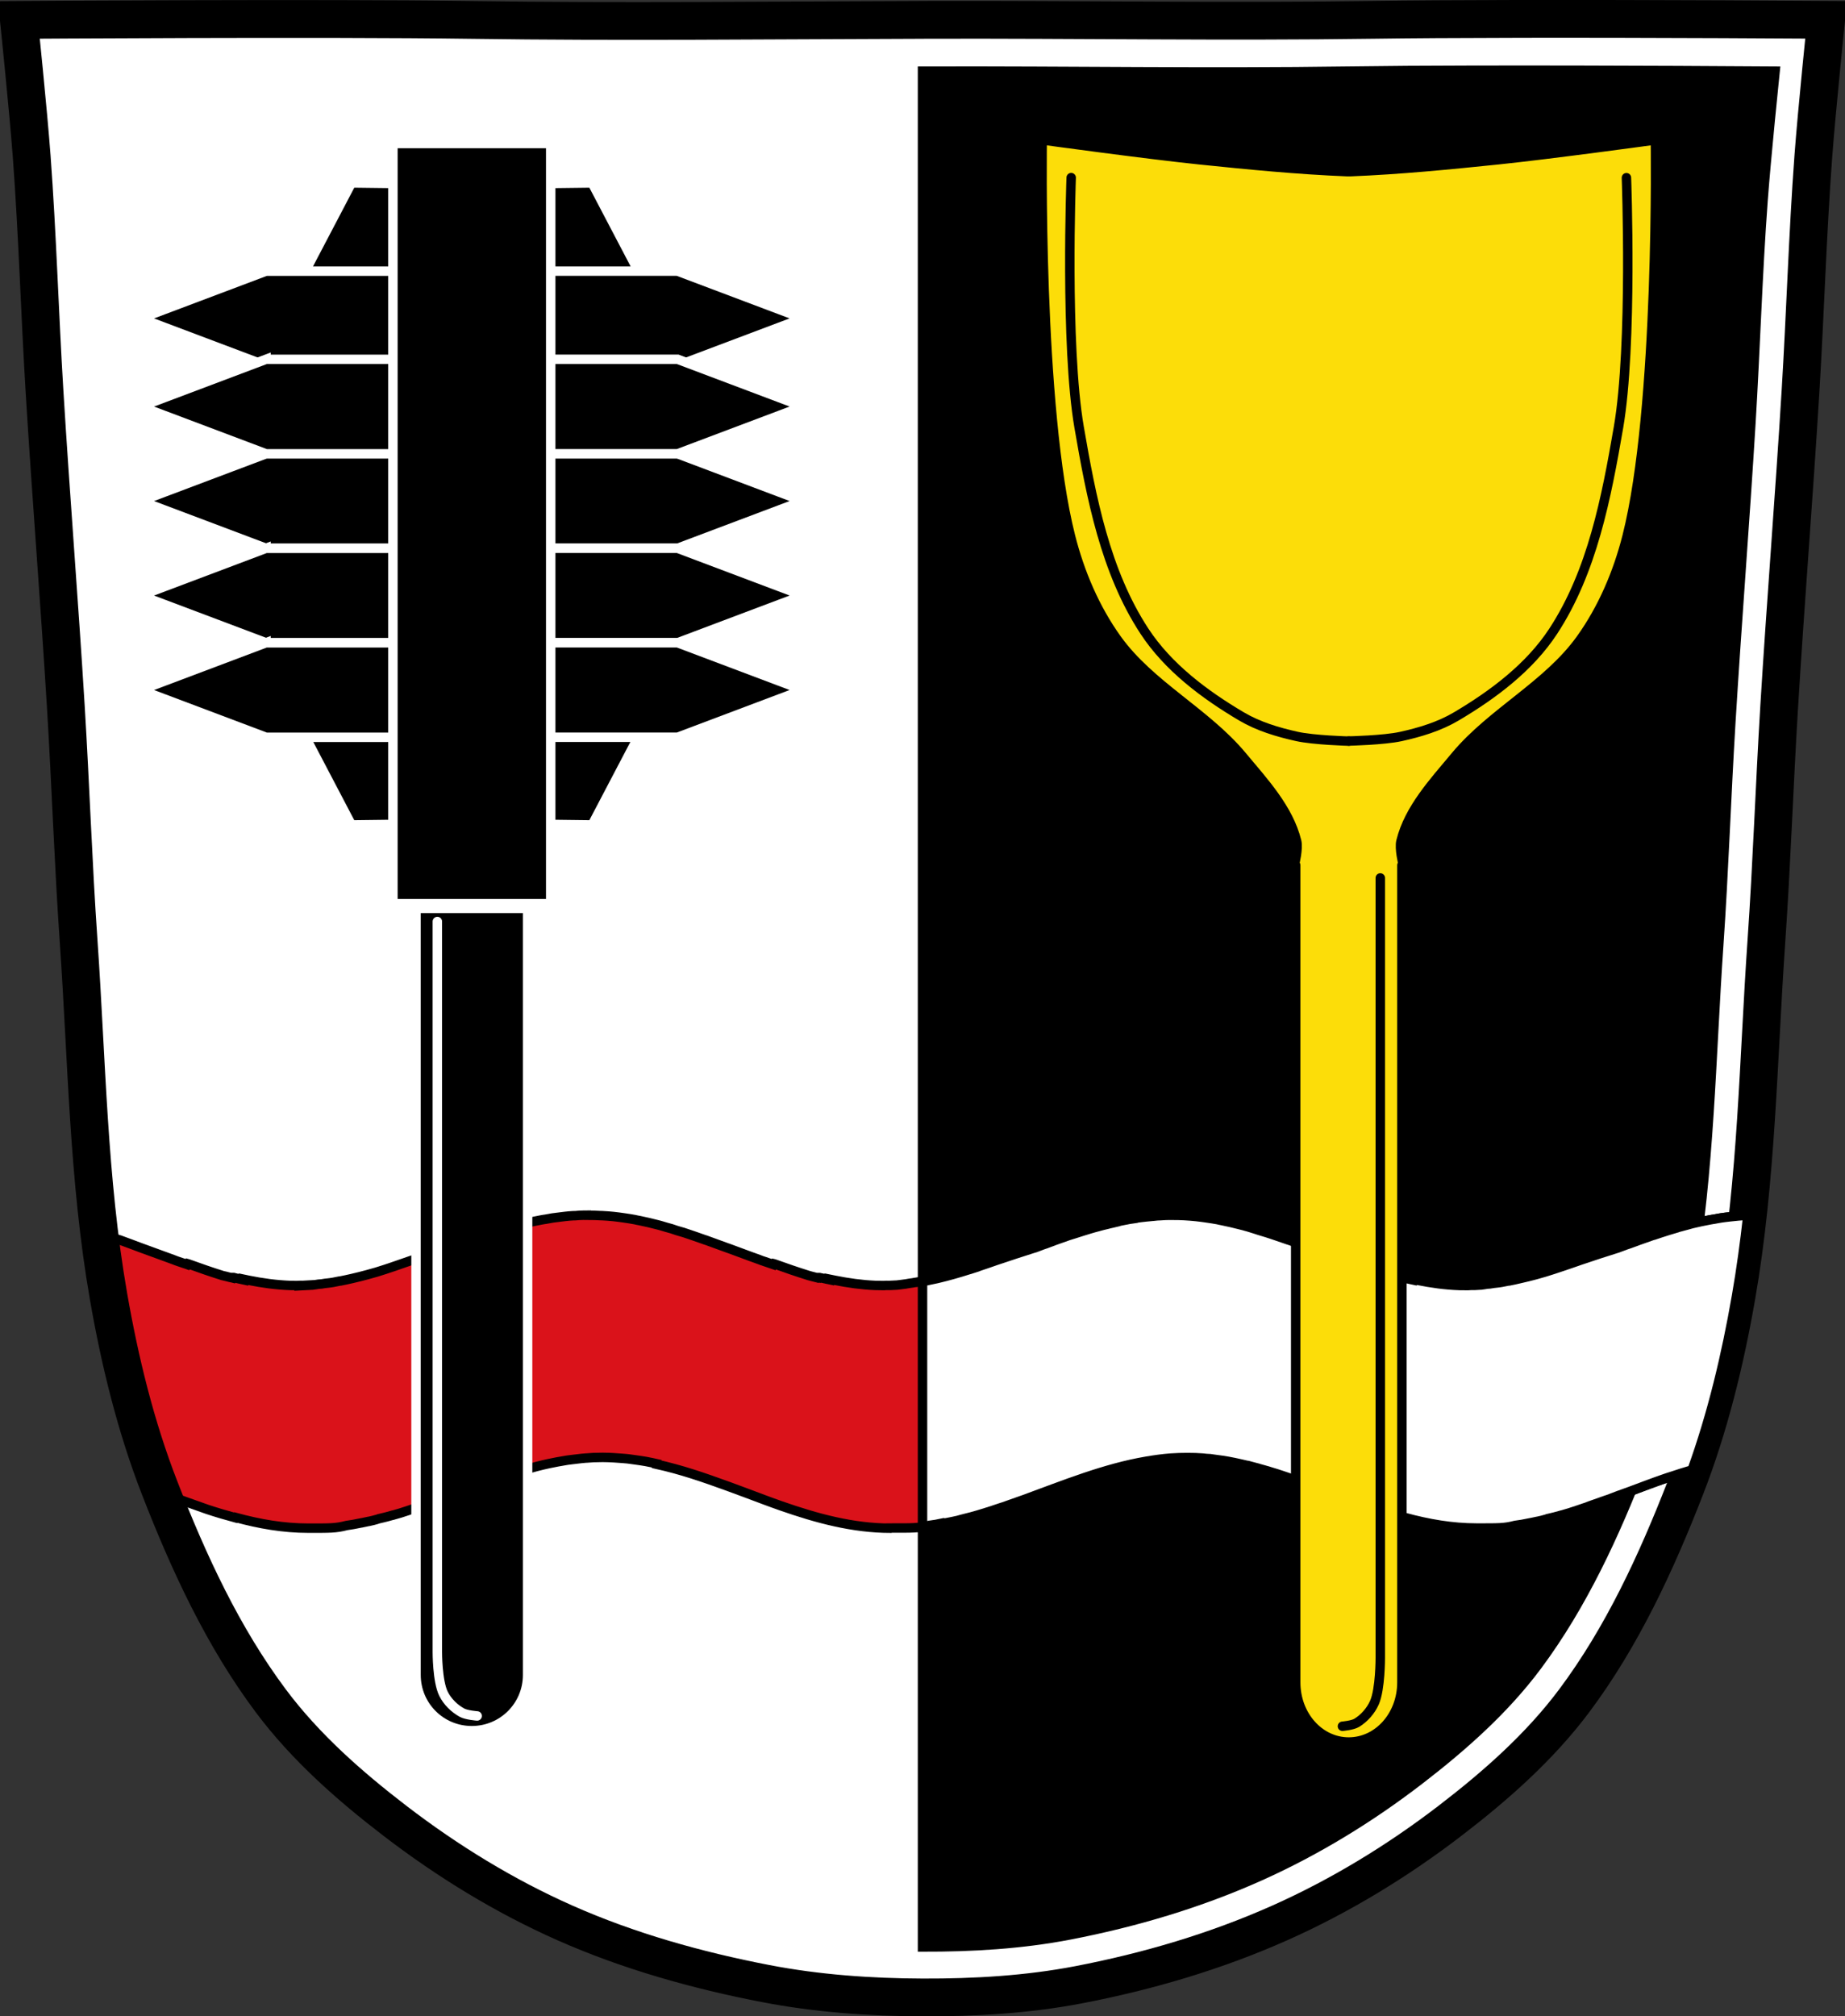 <?xml version="1.0" encoding="UTF-8" standalone="no"?><svg xmlns="http://www.w3.org/2000/svg" viewBox="0 0 977.12 1067.6"><rect x="0" y="0" width="977.12" height="1067.6" fill="#333333" stroke="none"/><g transform="translate(116.76 26.511)"><path d="m681.63-16.486c-26.17.053-51.02.198-70.798.478-79.11 1.122-156.7-.214-235.05 0-2.653.007-5.305.036-7.958.043-78.35.214-155.94 1.122-235.05 0-79.11-1.122-239.53 0-239.53 0 0 0 4.995 48.18 6.784 72.32 3.067 41.38 4.256 82.87 6.784 124.29 3.405 55.766 7.902 111.49 11.307 167.25 2.529 41.41 3.91 82.9 6.784 124.29 4.346 62.59 5.02 125.75 15.786 187.56 6.02 34.562 14.418 68.979 27.14 101.67 15.355 39.473 33.473 78.71 58.839 112.63 18.288 24.456 41.648 45.04 65.884 63.62 27.747 21.272 57.962 39.816 89.93 53.968 33.818 14.97 69.917 25.08 106.24 32.09 27.334 5.278 55.35 7.255 83.19 7.349 27.662.094 55.55-1.52 82.71-6.741 36.46-7.01 72.54-17.626 106.46-32.746 31.934-14.235 62.23-32.696 89.98-53.968 24.24-18.58 47.595-39.17 65.884-63.62 25.365-33.919 43.484-73.16 58.839-112.63 12.718-32.695 21.12-67.16 27.14-101.72 10.762-61.814 11.441-124.97 15.786-187.56 2.874-41.39 4.255-82.87 6.784-124.29 3.405-55.766 7.902-111.44 11.307-167.21 2.528-41.41 3.717-82.909 6.784-124.29 1.789-24.14 6.784-72.32 6.784-72.32 0 0-90.24-.636-168.73-.478" fill="#fff"/><g stroke="#000"><g stroke-width="5"><path d="m664.12 10.687c-24.687.05-48.12.208-66.782.474-74.64 1.064-147.86-.203-221.78 0-1.247.003-2.498-.008-3.745 0v993.18c.029 0 .059 0 .089 0 26.1.088 52.41-1.451 78.05-6.403 34.4-6.646 68.45-16.722 100.45-31.06 30.13-13.502 58.706-31.01 84.89-51.19 22.866-17.623 44.898-37.15 62.15-60.35 23.932-32.17 41.03-69.39 55.52-106.83 12-31.01 19.915-63.699 25.592-96.48 10.154-58.63 10.819-118.53 14.919-177.9 2.711-39.26 4.01-78.6 6.398-117.88 3.212-52.894 7.432-105.71 10.644-158.61 2.386-39.28 3.534-78.63 6.428-117.88 1.688-22.901 6.398-68.59 6.398-68.59 0 0-85.16-.624-159.22-.474z"/><path d="m194.62 616.87c-1.584 0-3.146.06-4.719.125-.623.028-1.193.12-1.813.156-.405.023-.94.004-1.344.031-.653.044-1.256.073-1.906.125-1.44.119-2.815.303-4.25.469-1.587.182-3.109.356-4.688.594-1.269.19-2.583.465-3.844.688-.229.042-.521.052-.75.094-.465.086-.974.16-1.438.25-3.165.601-6.209 1.223-9.344 2-.811.2-1.662.477-2.469.688-1.648.428-3.202.843-4.844 1.313-.14.042-.391.145-.531.188-1.612.463-3.177.911-4.781 1.406-2.639.815-5.248 1.709-7.875 2.594-.154.055-.315.042-.469.094-2.395.813-4.831 1.68-7.219 2.531-1.627.579-3.255 1.219-4.875 1.813-.619.225-1.164.367-1.781.594-1.261.463-2.616.94-3.875 1.406-.05 0 0.0.094-.031.094-6.99 2.157-13.859 4.388-20.75 6.719-3.07 1.098-6.1 2.153-9.188 3.188-.003.007-.063-.007-.063 0-.003.007.003.024 0 .031-3.087 1.033-6.149 2.071-9.25 3-1.589.478-3.215.901-4.813 1.344-2.592.717-5.23 1.356-7.844 1.969-2.097.491-4.135.933-6.25 1.344h-.094-.094c0 0-.053-.003-.063 0-.069.009-.138.063-.188.063h-.188c-1.201.228-2.222.483-3.406.688-.263.044-.606.08-.875.125-.109.016-.236.047-.344.063-.994.157-2 .209-3 .344-.637.087-1.301.233-1.938.313h-.031c-.463.057-.942.042-1.406.094-1.089.121-2.161.403-3.25.5h-.156c-.024.003-.038-.003-.063 0-.982.081-2.063.137-3.063.188.059-.058-.009-.129.031-.188-.644.029-1.221.12-1.844.156h-.188c-.521 0-1.035-.022-1.563 0-.186 0-.345-.008-.531.031-.215 0-.37.015-.594.031h-.438-.906c-.87 0-1.692-.012-2.563-.031-7.393-.277-14.654-1.272-21.844-2.719-.961-.193-1.888-.352-2.844-.563v.281c-.892-.197-1.89-.397-2.781-.593-.861-.19-1.608-.401-2.469-.625h-.094l-.219.313c-.223-.054-.433-.134-.656-.188-.233-.049-.487-.065-.719-.125-.896-.222-1.788-.454-2.688-.688-.452-.116-.957-.192-1.406-.313-3.095-.966-6.161-1.989-9.219-3.03-3.045-1.038-6.04-2.112-9.09-3.219-.011-.003-.052.003-.063 0l-.281.406c-.438-.161-.873-.309-1.313-.469h-.094c-1.505-.513-3.01-.995-4.5-1.531-.015-.006-.019.006-.031 0-.025-.009-.061-.052-.094-.063-.517-.186-1.049-.406-1.563-.594-1.47-.53-2.967-1.085-4.438-1.625-3.951-1.452-7.961-2.871-11.906-4.344-.033-.001 0 0-.031 0-3.944-1.467-7.887-2.995-11.844-4.406-.033-.001-.06 0-.094 0h-.094c-1.95-.696-3.922-1.363-5.875-2.031-1.032-.356-2.09-.717-3.125-1.063-.58-.192-1.149-.375-1.719-.563 1.361 11.169 2.975 22.313 4.906 33.406 6.02 34.562 14.407 68.961 27.12 101.66.319.821.647 1.648.969 2.469 3.936 1.47 7.93 2.941 11.875 4.375 2.291.835 4.546 1.634 6.844 2.438 1.861.651 3.694 1.347 5.563 1.969 4.969 1.648 9.95 3.127 14.969 4.469.045-.052.109-.103.156-.156 12.47 3.394 25.14 5.625 38.22 5.625 11.598 0 14.6.1 20.406-1.406 1.211-.182 2.384-.358 3.594-.563 1.401-.238 2.764-.535 4.156-.813h.125c.594-.115 1.168-.263 1.781-.375.656-.109 1.237-.264 1.875-.406h.188c.796-.177 1.547-.321 2.313-.531.717-.198 1.444-.402 2.188-.594.049 0 .078-.031.125-.031.219-.054.439-.196.656-.25.682-.168 1.437-.333 2.125-.5.693-.158 1.342-.313 2.031-.5 1.085-.298 2.2-.593 3.281-.906h.125c1.334-.388 2.674-.744 4-1.156 2.742-.847 5.521-1.828 8.25-2.75 1.035-.35 1.997-.671 3.03-1.031v-.094c2.886-.992 5.783-1.983 8.656-3.03.14-.051.329-.104.469-.156 2.097-.765 4.12-1.564 6.219-2.344.075-.029.202-.065.281-.094 1.846-.677 3.687-1.313 5.531-2 6.079-2.263 12.174-4.555 18.281-6.656.544-.186 1.02-.375 1.563-.563.989-.335 1.981-.611 2.969-.938 1.534-.504 3.03-1.019 4.563-1.5 1.34-.418 2.687-.822 4.03-1.219.506-.15 1.154-.292 1.656-.438 4.324-1.245 8.559-2.364 12.938-3.313 1.562-.337 3.116-.646 4.688-.938 1.492-.277 3-.547 4.5-.781.234-.036.518-.089.75-.125.85-.126 1.646-.199 2.5-.313 1.642-.216 3.35-.437 5-.594.813-.076 1.625-.159 2.438-.219.118-.009.226.009.344 0 1.2-.084 2.386-.199 3.594-.25.118-.006.163.006.281 0 1.492-.059 3.02-.094 4.531-.094 1.907 0 3.827.096 5.719.188 1.201.059 2.4.156 3.594.25.556.044 1.13.074 1.688.125.71.065 1.448.111 2.156.188.578.062 1.079.149 1.656.219.509.061 1.055.15 1.563.219 1.123.151 2.229.292 3.344.469 1.026.163 2.1.316 3.125.5.592.106 1.128.23 1.719.344.481.094.959.184 1.438.281.888.179 1.735.398 2.625.594-.003.091.003.19 0 .281 1.567.349 3.126.703 4.688 1.094 3.187.8 6.462 1.68 9.625 2.625 3.162.947 6.294 1.946 9.438 3 1.571.526 3.181 1.079 4.75 1.625 6.268 2.19 12.522 4.477 18.75 6.813 6.244 2.335 12.447 4.718 18.719 6.906 18.8 6.567 37.896 11.781 57.906 11.781l.094-.031v-.063c11.6 0 14.568.1 20.375-1.406 1.211-.182 2.386-.326 3.594-.531.628-.106 1.168-.254 1.781-.375v.219c1.107-.202 2.301-.441 3.406-.656h.094c1.254-.245 2.466-.478 3.719-.75.845-.186 1.751-.352 2.563-.563.732-.202 1.338-.401 2.094-.594h.063c.512-.126 1.051-.28 1.563-.406 1.086-.269 2.263-.545 3.344-.844 1.085-.298 2.14-.593 3.219-.906 1.334-.388 2.707-.806 4.03-1.219 2.742-.847 5.492-1.765 8.219-2.688 1.035-.35 2.181-.671 3.219-1.031v-.031c2.893-.993 5.715-2.01 8.594-3.063.139-.051.329-.104.469-.156 21.488-7.852 42.77-16.589 65.03-20.375 4.281-.726 8.588-1.337 12.938-1.656 2.861-.208 5.822-.281 8.719-.281 1.459 0 2.865.007 4.313.063.553.022 1.134.065 1.688.094.738.047 1.484.066 2.219.125.558.044 1.099.137 1.656.188.71.065 1.511.048 2.219.125.578.063 1.111.18 1.688.25.508.061 1.055.15 1.563.219 1.121.151 2.135.26 3.25.438 1.029.163 2.01.316 3.03.5.592.106 1.345.262 1.938.375.481.091.958.184 1.438.281 1.129.227 2.158.466 3.281.719.992.221 1.979.449 2.969.688.205.052.482.043.688.094 1.351.33 2.714.734 4.063 1.094.553.148 1.134.285 1.688.438.079.023.015.039.094.063.508.141 1.06.295 1.563.438 1.089.308 2.167.582 3.25.906.427.128.824.274 1.25.406 1.148.35 2.354.697 3.5 1.063.942.299 1.903.63 2.844.938.632.208 1.207.413 1.844.625 1.444.482 2.935.966 4.375 1.469.129.045.215.08.344.125.558.195 1.099.398 1.656.594 2.578.911 5.118 1.843 7.688 2.781.05 0 .199.014.25.031 3.077 1.131 6.113 2.317 9.188 3.469 3.966 1.481 7.993 2.93 11.969 4.375 2.291.835 4.546 1.666 6.844 2.469 1.861.651 3.631 1.316 5.5 1.938 4.969 1.648 10.01 3.158 15.03 4.5.046-.052.078-.134.125-.188 12.47 3.394 25.11 5.625 38.19 5.625 11.598 0 14.663.1 20.469-1.406 1.211-.182 2.384-.326 3.594-.531 1.401-.238 2.764-.535 4.156-.813h.094c.594-.115 1.198-.263 1.813-.375.657-.109 1.268-.264 1.906-.406h.125c.796-.177 1.578-.321 2.344-.531.717-.197 1.444-.402 2.188-.594.048 0 .108-.063.156-.063.219-.054.407-.165.625-.219.682-.168 1.406-.333 2.094-.5.693-.158 1.373-.313 2.063-.5 1.082-.298 2.231-.593 3.313-.906h.094c1.334-.388 2.705-.775 4.03-1.188 2.742-.847 5.428-1.797 8.156-2.719 1.035-.35 2.09-.671 3.125-1.031v-.094c2.886-.992 5.75-2.01 8.625-3.063.14-.051.326-.073.469-.125 2.097-.765 4.058-1.564 6.156-2.344.075-.029.235-.065.313-.094 1.846-.677 3.688-1.313 5.531-2 6.079-2.263 12.137-4.583 18.25-6.688.544-.186 1.02-.344 1.563-.531.989-.335 2.042-.642 3.03-.969 1.532-.504 3.057-1.019 4.594-1.5 1.34-.418 2.687-.822 4.03-1.219.385-.114.792-.211 1.188-.313 10.747-29.822 18.13-60.943 23.563-92.16 2.462-14.14 4.398-28.365 5.969-42.625-.052.002-.105-.002-.156 0-.621.028-1.163.058-1.781.094-.402.023-.846.004-1.25.031-.652.044-1.35.104-2 .156-1.44.119-2.815.272-4.25.438-1.587.182-3.141.356-4.719.594-1.269.19-2.552.465-3.813.688-.229.042-.459.052-.688.094-.465.086-.974.16-1.438.25-3.165.601-6.273 1.223-9.406 2-.811.2-1.662.477-2.469.688-1.648.428-3.264.843-4.906 1.313-.14.042-.326.145-.469.188-1.609.463-3.116.911-4.719 1.406-2.638.815-5.311 1.709-7.938 2.594-.154.055-.315.042-.469.094-2.395.813-4.769 1.68-7.156 2.531-1.628.579-3.315 1.219-4.938 1.813-.619.225-1.164.367-1.781.594-1.261.463-2.585.94-3.844 1.406-.05 0-.062.094-.094.094-6.99 2.157-13.737 4.388-20.625 6.719-3.072 1.098-6.193 2.154-9.281 3.188-.003.007-.063-.007-.063 0v.031c-3.087 1.033-6.149 2.071-9.25 3-1.589.478-3.215.932-4.813 1.375-2.592.717-5.23 1.325-7.844 1.938-2.097.491-4.135.964-6.25 1.375h-.094-.125c-.067.009-.169.031-.219.031h-.125c-1.201.228-2.284.483-3.469.688-.264.044-.606.08-.875.125-.11.016-.236.047-.344.063-.994.157-2.031.209-3.03.344-.638.087-1.27.233-1.906.313h-.031c-.463.057-.878.042-1.344.094-1.089.121-2.161.403-3.25.5h-.063-.156c-.025.003-.067-.003-.094 0-1.064.089-2.151.127-3.219.188-.598.039-1.212-.025-1.813 0-.38.016-.745.038-1.125.063-.148 0-.16.031-.313.031h-.906c-1.23 0-2.463.008-3.688-.031-7.587-.247-15.03-1.298-22.406-2.781-.957-.193-1.857-.321-2.813-.531v.25c-.901-.198-1.921-.398-2.813-.594-.861-.19-1.608-.401-2.469-.625h-.125l-.188.313c-1.363-.327-2.709-.646-4.063-1-.452-.116-.893-.192-1.344-.313-3.095-.966-6.222-1.989-9.281-3.03-3.047-1.038-5.979-2.112-9.03-3.219-.015-.003-.125.003-.125 0l-.313.438c-1.953-.669-3.925-1.334-5.875-2.031-.028-.009-.032-.052-.063-.063-.517-.186-1.018-.375-1.531-.563-1.469-.53-3.063-1.116-4.531-1.656-3.951-1.452-7.868-2.871-11.813-4.344-.035-.001-.092 0-.125 0-3.944-1.467-7.887-2.995-11.844-4.406-.031-.001-.06 0-.094 0h-.031c-1.947-.696-3.951-1.363-5.906-2.031-1.032-.356-2.122-.717-3.156-1.063-.981-.324-1.923-.622-2.906-.938h-.031c-1.064-.341-2.147-.646-3.219-.969-.935-.283-1.851-.629-2.781-.906h-.031c-1-.295-1.926-.607-2.906-.906-.981-.299-1.997-.574-3-.844h-.031c-.49-.129-1.035-.247-1.531-.375-3.12-.806-6.319-1.55-9.469-2.188-.434-.09-.846-.166-1.281-.25-.34-.064-.724-.188-1.063-.25-1.886-.351-3.766-.625-5.656-.906-1.883-.28-3.838-.548-5.75-.75-4.147-.433-8.306-.656-12.531-.656v-.031c-1.319.009-2.648.038-3.938.094-.143.006-.299.021-.438.031-.882.032-1.744.105-2.625.156-.315.02-.642.009-.938.031-.305.02-.617.056-.938.094-.277.023-.53.066-.813.094-.146.012-.293.02-.438.031-1.326.109-2.571.22-3.906.375-1.467.171-3.01.313-4.469.531-.143.022-.266.127-.406.156-1.195.182-2.465.321-3.656.531h-.063c-.653.113-1.193.253-1.844.375-.064 0-.217.031-.281.031-1.069.203-2.186.433-3.25.656-.071.017-.077.103-.156.125h-.063c-1.233.263-2.471.577-3.688.875-.319.074-.617.142-.938.219-.158.038-.312.056-.469.094-.223.055-.433.125-.656.188-.736.176-1.509.34-2.25.531h-.063c-1.747.453-3.485.911-5.219 1.406-.563.161-1.157.334-1.719.5h-.031c-1.379.405-2.783.85-4.156 1.281-1.756.548-3.473 1.077-5.219 1.656-.788.26-1.621.486-2.406.75-2.433.821-4.831 1.7-7.25 2.563-1.621.578-3.2 1.221-4.813 1.813h-.094c-.619.227-1.222.43-1.844.656-1.254.463-2.468.94-3.719 1.406h-.094c-3.475 1.076-6.939 2.214-10.406 3.344-3.475 1.133-6.967 2.306-10.406 3.469-2.928 1.047-5.912 2.044-8.844 3.03-.171.057-.297.161-.469.219-1.53.511-3.03.979-4.563 1.469-.025.007-.069-.007-.094 0-5.61 1.791-11.274 3.412-16.969 4.75-1.883.431-3.735.817-5.625 1.188-.189.038-.425.089-.594.125-.11.023-.223.039-.344.063-.015.003-.031 0-.031 0-.051.009-.072.014-.125.031h-.125c-.054.001-.133.083-.188.094-.262.051-.521.107-.781.156h-.25v-.188c-1.064.192-2.053.357-3.125.531.002.009-.002.052 0 .063-.104.016-.24-.016-.344 0h-.313c-.368.057-.723.15-1.094.219-.668.096-1.367.191-2.031.281-.623.086-1.1.233-1.719.313h-.125c-.463.054-.943.135-1.406.188-1.111.123-2.166.31-3.281.406h-.188c-1.064.089-2.246.095-3.313.156h-.063c-.521 0-1.067-.022-1.594 0-.186 0-.438-.039-.625 0-.215 0-.373.047-.594.063h-.375-.844-.031c-1.186 0-2.476-.007-3.656-.063h-.031c-7.234-.301-14.335-1.301-21.375-2.719-.961-.193-1.951-.321-2.906-.531v.188c-.358-.078-.58-.111-.938-.188 0-.003-.115.003-.125 0-.538-.118-1.041-.26-1.563-.375-.861-.189-1.791-.309-2.656-.531h-.031l-.125.125c-.27-.061-.505-.055-.781-.125 0-.003-.147.003-.156 0-.019-.009.012 0-.031 0l-.094.094c-1.039-.259-1.994-.511-3.03-.781-.452-.115-.926-.254-1.375-.375-3.095-.966-6.222-1.989-9.281-3.03-3.045-1.04-6.01-2.081-9.06-3.188-.001-.003-.083.003-.094 0l-.156.188c-.277-.102-.598-.211-.875-.313h-.094l-.031.219c-1.682-.575-3.327-1.119-5-1.719-.017-.006-.113.006-.125 0-.025-.009.003-.021-.031-.031-.516-.186-1.018-.406-1.531-.594-1.47-.53-3.03-1.085-4.5-1.625-3.948-1.452-7.9-2.902-11.844-4.375-.033-.001-.029 0-.063 0-3.944-1.467-7.981-2.931-11.938-4.344-.033-.001-.06 0-.094 0-1.947-.696-3.922-1.394-5.875-2.063-1.035-.356-1.998-.686-3.03-1.031-.979-.327-1.987-.685-2.969-1h-.063c-1.065-.341-2.149-.615-3.219-.938-.935-.283-1.851-.66-2.781-.938-1-.296-2.051-.545-3.03-.844-.98-.299-1.997-.636-3-.906h-.031c-.492-.129-.972-.247-1.469-.375-3.12-.806-6.258-1.55-9.406-2.188-.437-.09-.907-.166-1.344-.25h-.031c-.338-.064-.724-.188-1.063-.25-1.883-.351-3.706-.625-5.594-.906-1.883-.28-3.839-.548-5.75-.75-2.082-.219-4.141-.363-6.25-.469-.159-.009-.34.009-.5 0-2.261-.122-4.526-.219-6.813-.219v-.031z" fill="#da121a" stroke-linecap="round"/></g><path d="m681.63-16.486c-26.17.053-51.02.198-70.798.478-79.11 1.122-156.7-.214-235.05 0-2.653.007-5.305.036-7.958.043-78.35.214-155.94 1.122-235.05 0-79.11-1.122-239.53 0-239.53 0 0 0 4.995 48.18 6.784 72.32 3.067 41.38 4.256 82.87 6.784 124.29 3.405 55.766 7.902 111.49 11.307 167.25 2.529 41.41 3.91 82.9 6.784 124.29 4.346 62.59 5.02 125.75 15.786 187.56 6.02 34.562 14.418 68.979 27.14 101.67 15.355 39.473 33.473 78.71 58.839 112.63 18.288 24.456 41.648 45.04 65.884 63.62 27.747 21.272 57.962 39.816 89.93 53.968 33.818 14.97 69.917 25.08 106.24 32.09 27.334 5.278 55.35 7.255 83.19 7.349 27.662.094 55.55-1.52 82.71-6.741 36.46-7.01 72.54-17.626 106.46-32.746 31.934-14.235 62.23-32.696 89.98-53.968 24.24-18.58 47.595-39.17 65.884-63.62 25.365-33.919 43.484-73.16 58.839-112.63 12.718-32.695 21.12-67.16 27.14-101.72 10.762-61.814 11.44-124.97 15.786-187.56 2.874-41.39 4.256-82.87 6.784-124.29 3.405-55.766 7.902-111.44 11.307-167.21 2.529-41.41 3.717-82.909 6.784-124.29 1.79-24.14 6.784-72.32 6.784-72.32 0 0-90.24-.636-168.73-.478z" fill="none" stroke-width="20"/><path d="m504.16 616.91c-1.319.009-2.648.038-3.938.094-.143.006-.299.021-.438.031-.882.032-1.744.105-2.625.156-.315.02-.642.009-.938.031-.305.02-.617.056-.938.094-.277.023-.53.066-.813.094-.146.012-.293.02-.438.031-1.326.109-2.571.22-3.906.375-1.467.171-3.01.313-4.469.531-.143.022-.266.127-.406.156-1.195.182-2.465.321-3.656.531h-.063c-.653.113-1.193.253-1.844.375-.064 0-.217.031-.281.031-1.069.203-2.186.433-3.25.656-.071.017-.077.103-.156.125h-.063c-1.233.263-2.471.577-3.688.875-.319.074-.617.142-.938.219-.158.038-.312.056-.469.094-.223.055-.433.125-.656.188-.736.176-1.509.34-2.25.531h-.063c-1.747.453-3.485.911-5.219 1.406-.563.161-1.157.334-1.719.5h-.031c-1.379.405-2.783.85-4.156 1.281-1.756.548-3.473 1.077-5.219 1.656-.788.26-1.621.486-2.406.75-2.433.821-4.831 1.7-7.25 2.563-1.621.578-3.2 1.221-4.813 1.813h-.094c-.619.227-1.222.43-1.844.656-1.254.463-2.468.94-3.719 1.406h-.094c-3.475 1.076-6.939 2.214-10.406 3.344-3.475 1.133-6.967 2.306-10.406 3.469-2.928 1.047-5.912 2.044-8.844 3.03-.171.057-.297.161-.469.219-1.53.511-3.03.979-4.563 1.469-.025.007-.069-.007-.094 0-5.61 1.791-11.274 3.412-16.969 4.75-1.883.431-3.735.817-5.625 1.188-.189.038-.425.089-.594.125-.11.023-.223.039-.344.063-.015.003-.031 0-.031 0-.051.009-.072.014-.125.031h-.125c-.054.001-.133.083-.188.094-.242.047-.478.11-.719.156v129.81c1.144-.195 2.294-.444 3.594-.781 1.211-.182 2.386-.326 3.594-.531.628-.106 1.168-.254 1.781-.375v.219c1.107-.202 2.301-.441 3.406-.656h.094c1.254-.245 2.466-.478 3.719-.75.845-.186 1.751-.352 2.563-.563.732-.202 1.338-.401 2.094-.594h.063c.512-.126 1.051-.28 1.563-.406 1.086-.269 2.263-.545 3.344-.844 1.085-.298 2.14-.593 3.219-.906 1.334-.388 2.707-.806 4.03-1.219 2.742-.847 5.492-1.765 8.219-2.688 1.035-.35 2.181-.671 3.219-1.031v-.031c2.893-.993 5.715-2.01 8.594-3.063.139-.051.329-.104.469-.156 21.488-7.852 42.77-16.589 65.03-20.375 4.281-.726 8.588-1.337 12.938-1.656 2.861-.208 5.822-.281 8.719-.281 1.459 0 2.865.007 4.313.063.553.022 1.134.065 1.688.094.738.047 1.484.066 2.219.125.558.044 1.099.137 1.656.188.71.065 1.511.048 2.219.125.578.063 1.111.18 1.688.25.508.061 1.055.15 1.563.219 1.121.151 2.135.26 3.25.438 1.029.163 2.01.316 3.03.5.592.106 1.345.262 1.938.375.481.091.958.184 1.438.281 1.129.227 2.158.466 3.281.719.992.221 1.979.449 2.969.688.205.052.482.043.688.094 1.351.33 2.714.734 4.063 1.094.553.148 1.134.285 1.688.438.079.023.015.039.094.063.508.141 1.06.295 1.563.438 1.089.308 2.167.582 3.25.906.427.128.824.274 1.25.406 1.148.35 2.354.697 3.5 1.063.942.299 1.903.63 2.844.938.632.208 1.207.413 1.844.625 1.444.482 2.935.966 4.375 1.469.129.045.215.08.344.125.558.195 1.099.398 1.656.594 2.578.911 5.118 1.843 7.688 2.781.05 0 .199.014.25.031 3.077 1.131 6.113 2.317 9.188 3.469 3.966 1.481 7.993 2.93 11.969 4.375 2.291.835 4.546 1.666 6.844 2.469 1.861.651 3.631 1.316 5.5 1.938 4.969 1.648 10.01 3.158 15.03 4.5.046-.052.078-.134.125-.188 12.47 3.394 25.11 5.625 38.19 5.625 11.598 0 14.663.1 20.469-1.406 1.211-.182 2.384-.326 3.594-.531 1.401-.238 2.764-.535 4.156-.813h.094c.594-.115 1.198-.263 1.813-.375.657-.109 1.268-.264 1.906-.406h.125c.796-.177 1.578-.321 2.344-.531.717-.197 1.444-.402 2.188-.594.048 0 .108-.063.156-.063.219-.054.407-.165.625-.219.682-.168 1.406-.333 2.094-.5.693-.158 1.373-.313 2.063-.5 1.082-.298 2.231-.593 3.313-.906h.094c1.334-.388 2.705-.775 4.03-1.188 2.742-.847 5.428-1.797 8.156-2.719 1.035-.35 2.09-.671 3.125-1.031v-.094c2.886-.992 5.75-2.01 8.625-3.063.14-.051.326-.073.469-.125 2.097-.765 4.058-1.564 6.156-2.344.075-.029.235-.065.313-.094 1.846-.677 3.688-1.313 5.531-2 6.079-2.263 12.137-4.583 18.25-6.688.544-.186 1.02-.344 1.563-.531.989-.335 2.042-.642 3.03-.969 1.532-.504 3.057-1.019 4.594-1.5 1.34-.418 2.687-.822 4.03-1.219.385-.114.792-.211 1.188-.313 10.747-29.822 18.13-60.943 23.563-92.16 2.462-14.14 4.398-28.365 5.969-42.625-.052.002-.105-.002-.156 0-.621.028-1.163.058-1.781.094-.402.023-.846.004-1.25.031-.652.044-1.35.104-2 .156-1.44.119-2.815.272-4.25.438-1.587.182-3.141.356-4.719.594-1.269.19-2.552.465-3.813.688-.229.042-.459.052-.688.094-.465.086-.974.16-1.438.25-3.165.601-6.273 1.223-9.406 2-.811.2-1.662.477-2.469.688-1.648.428-3.264.843-4.906 1.313-.14.042-.326.145-.469.188-1.609.463-3.116.911-4.719 1.406-2.638.815-5.311 1.709-7.938 2.594-.154.055-.315.042-.469.094-2.395.813-4.769 1.68-7.156 2.531-1.628.579-3.315 1.219-4.938 1.813-.619.225-1.164.367-1.781.594-1.261.463-2.584.94-3.844 1.406-.05 0-.062.094-.094.094-6.99 2.157-13.737 4.388-20.625 6.719-3.072 1.098-6.193 2.154-9.281 3.188-.003.007-.063-.007-.063 0v.031c-3.087 1.033-6.149 2.071-9.25 3-1.589.478-3.215.932-4.813 1.375-2.592.717-5.23 1.325-7.844 1.938-2.097.491-4.135.964-6.25 1.375h-.094-.125c-.067.009-.169.031-.219.031h-.125c-1.201.228-2.284.483-3.469.688-.264.044-.606.08-.875.125-.11.016-.236.047-.344.063-.994.157-2.031.209-3.03.344-.638.087-1.27.233-1.906.313h-.031c-.463.057-.878.042-1.344.094-1.089.121-2.161.403-3.25.5h-.063-.156c-.025.003-.067-.003-.094 0-1.064.089-2.151.127-3.219.188-.598.039-1.212-.025-1.813 0-.38.016-.745.038-1.125.063-.148 0-.16.031-.313.031h-.906c-1.23 0-2.463.008-3.688-.031-7.587-.247-15.03-1.298-22.406-2.781-.957-.193-1.857-.321-2.813-.531v.25c-.901-.198-1.921-.398-2.813-.594-.861-.19-1.608-.401-2.469-.625h-.125l-.188.313c-1.363-.327-2.709-.646-4.063-1-.452-.116-.893-.192-1.344-.313-3.095-.966-6.222-1.989-9.281-3.03-3.047-1.038-5.979-2.112-9.03-3.219-.015-.003-.125.003-.125 0l-.313.438c-1.953-.669-3.925-1.334-5.875-2.031-.028-.009-.032-.052-.063-.063-.517-.186-1.018-.375-1.531-.563-1.469-.53-3.063-1.116-4.531-1.656-3.951-1.452-7.868-2.871-11.813-4.344-.035-.001-.092 0-.125 0-3.944-1.467-7.887-2.995-11.844-4.406-.031-.001-.06 0-.094 0h-.031c-1.947-.696-3.951-1.363-5.906-2.031-1.032-.356-2.122-.717-3.156-1.063-.981-.324-1.923-.622-2.906-.938h-.031c-1.064-.341-2.147-.646-3.219-.969-.935-.283-1.851-.629-2.781-.906h-.031c-1-.295-1.926-.607-2.906-.906-.981-.299-1.997-.574-3-.844h-.031c-.49-.129-1.035-.247-1.531-.375-3.12-.806-6.319-1.55-9.469-2.188-.434-.09-.846-.166-1.281-.25-.34-.064-.724-.188-1.063-.25-1.886-.351-3.766-.625-5.656-.906-1.883-.28-3.838-.548-5.75-.75-4.147-.433-8.306-.656-12.531-.656v-.031z" fill="#fff" stroke-linecap="round" stroke-width="5"/></g><g stroke-width="5"><g stroke="#fff"><path d="m69.37 410.27l-24.5-46.719h52.56v17.938h-2.719v28.469l-25.344.313zm127.5 0l-25.344-.313v-28.469h-2.719v-17.938h52.56l-24.5 46.719z"/><path d="m69.37 70.34l-24.5 46.719h52.56v-17.938h-2.719v-28.469l-25.344-.313zm127.5 0l-25.344.313v28.469h-2.719v17.938h52.56l-24.5-46.719z"/><g stroke-linecap="round"><path d="m24.12 117.06l-66.37 25.02 66.37 25.02h74.969v-50.03h-74.969zm143.03 0v50.03h74.969l66.37-25.02-66.37-25.02h-74.969z"/><path d="m24.12 213.76l-66.37 25.02 66.37 25.02h74.969v-50.03h-74.969zm143.03 0v50.03h74.969l66.38-25.02-66.37-25.02h-74.969z"/><path d="m24.12 163.73l-66.37 25.02 66.37 25.02h74.969v-50.03h-74.969zm143.03 0v50.03h74.969l66.38-25.02-66.37-25.02h-74.969z"/><path d="m24.12 263.79l-66.37 25.02 66.37 25.02h74.969v-50.03h-74.969zm143.03 0v50.03h74.969l66.38-25.02-66.37-25.02h-74.969z"/><path d="m24.12 313.82l-66.37 25.02 66.37 25.02h74.969v-50.03h-74.969zm143.03 0v50.03h74.969l66.38-25.02-66.37-25.02h-74.969z"/><path d="m91.33 49.47h83.57v402.5h-83.57z"/><g stroke-linejoin="round"><path d="m103.57 454.44v405.87c0 16.37 13.162 29.531 29.531 29.531 16.37 0 29.563-13.162 29.563-29.531v-405.87h-59.09z"/><path d="m114.86 461.4v386.73c0 0-.057 15.471 3.259 22.16 2.07 4.175 5.698 7.741 9.777 9.994 2.4 1.326 8.04 1.738 8.04 1.738"/></g></g></g><g stroke="#000" stroke-linecap="round"><g stroke-linejoin="round"><path d="m435.2 47.594c0 0-2.241 141.75 14.969 209.78 4.881 19.294 12.926 38.28 24.594 54.53 17.562 24.468 46.998 38.712 66.31 61.875 11.458 13.742 24.614 27.842 28.875 45.09.965 3.906-1.063 12.03-1.063 12.03l.563.688v432.69c0 17.48 12.52 31.563 28.09 31.563 15.574 0 28.16-14.08 28.16-31.563v-432.69l.563-.688c0 0-2.027-8.125-1.063-12.03 4.261-17.252 17.417-31.352 28.875-45.09 19.315-23.16 48.75-37.41 66.31-61.875 11.668-16.255 19.713-35.24 24.594-54.53 17.21-68.03 14.969-209.78 14.969-209.78 0 0-55.53 7.626-83.41 10.5-25.967 2.678-51.979 5.234-78.06 6.281-.604.024-1.209.024-1.813 0-26.08-1.048-52.1-3.603-78.06-6.281-27.874-2.874-83.41-10.5-83.41-10.5z" fill="#fcdd09"/><path d="m614.25 438.33v412.96c0 0 .054 16.521-3.101 23.664-1.969 4.459-5.421 8.266-9.302 10.672-2.283 1.415-7.648 1.856-7.648 1.856" fill="none"/></g><g transform="translate(-.405)" fill="none"><path d="m450.95 67.53c0 0-3.3 88.72 4.195 132.15 6.431 37.26 13.88 76.41 34.611 108.03 12.496 19.06 31.769 33.507 51.39 45.1 8.944 5.283 19.17 8.342 29.31 10.594 8.993 1.997 27.525 2.489 27.525 2.489"/><path d="m745.01 67.58c0 0 3.3 88.72-4.195 132.15-6.431 37.26-13.88 76.41-34.611 108.03-12.496 19.06-31.769 33.507-51.39 45.1-8.944 5.283-19.16 8.361-29.31 10.594-8.994 1.98-27.525 2.389-27.525 2.389"/></g></g></g></g></svg>
